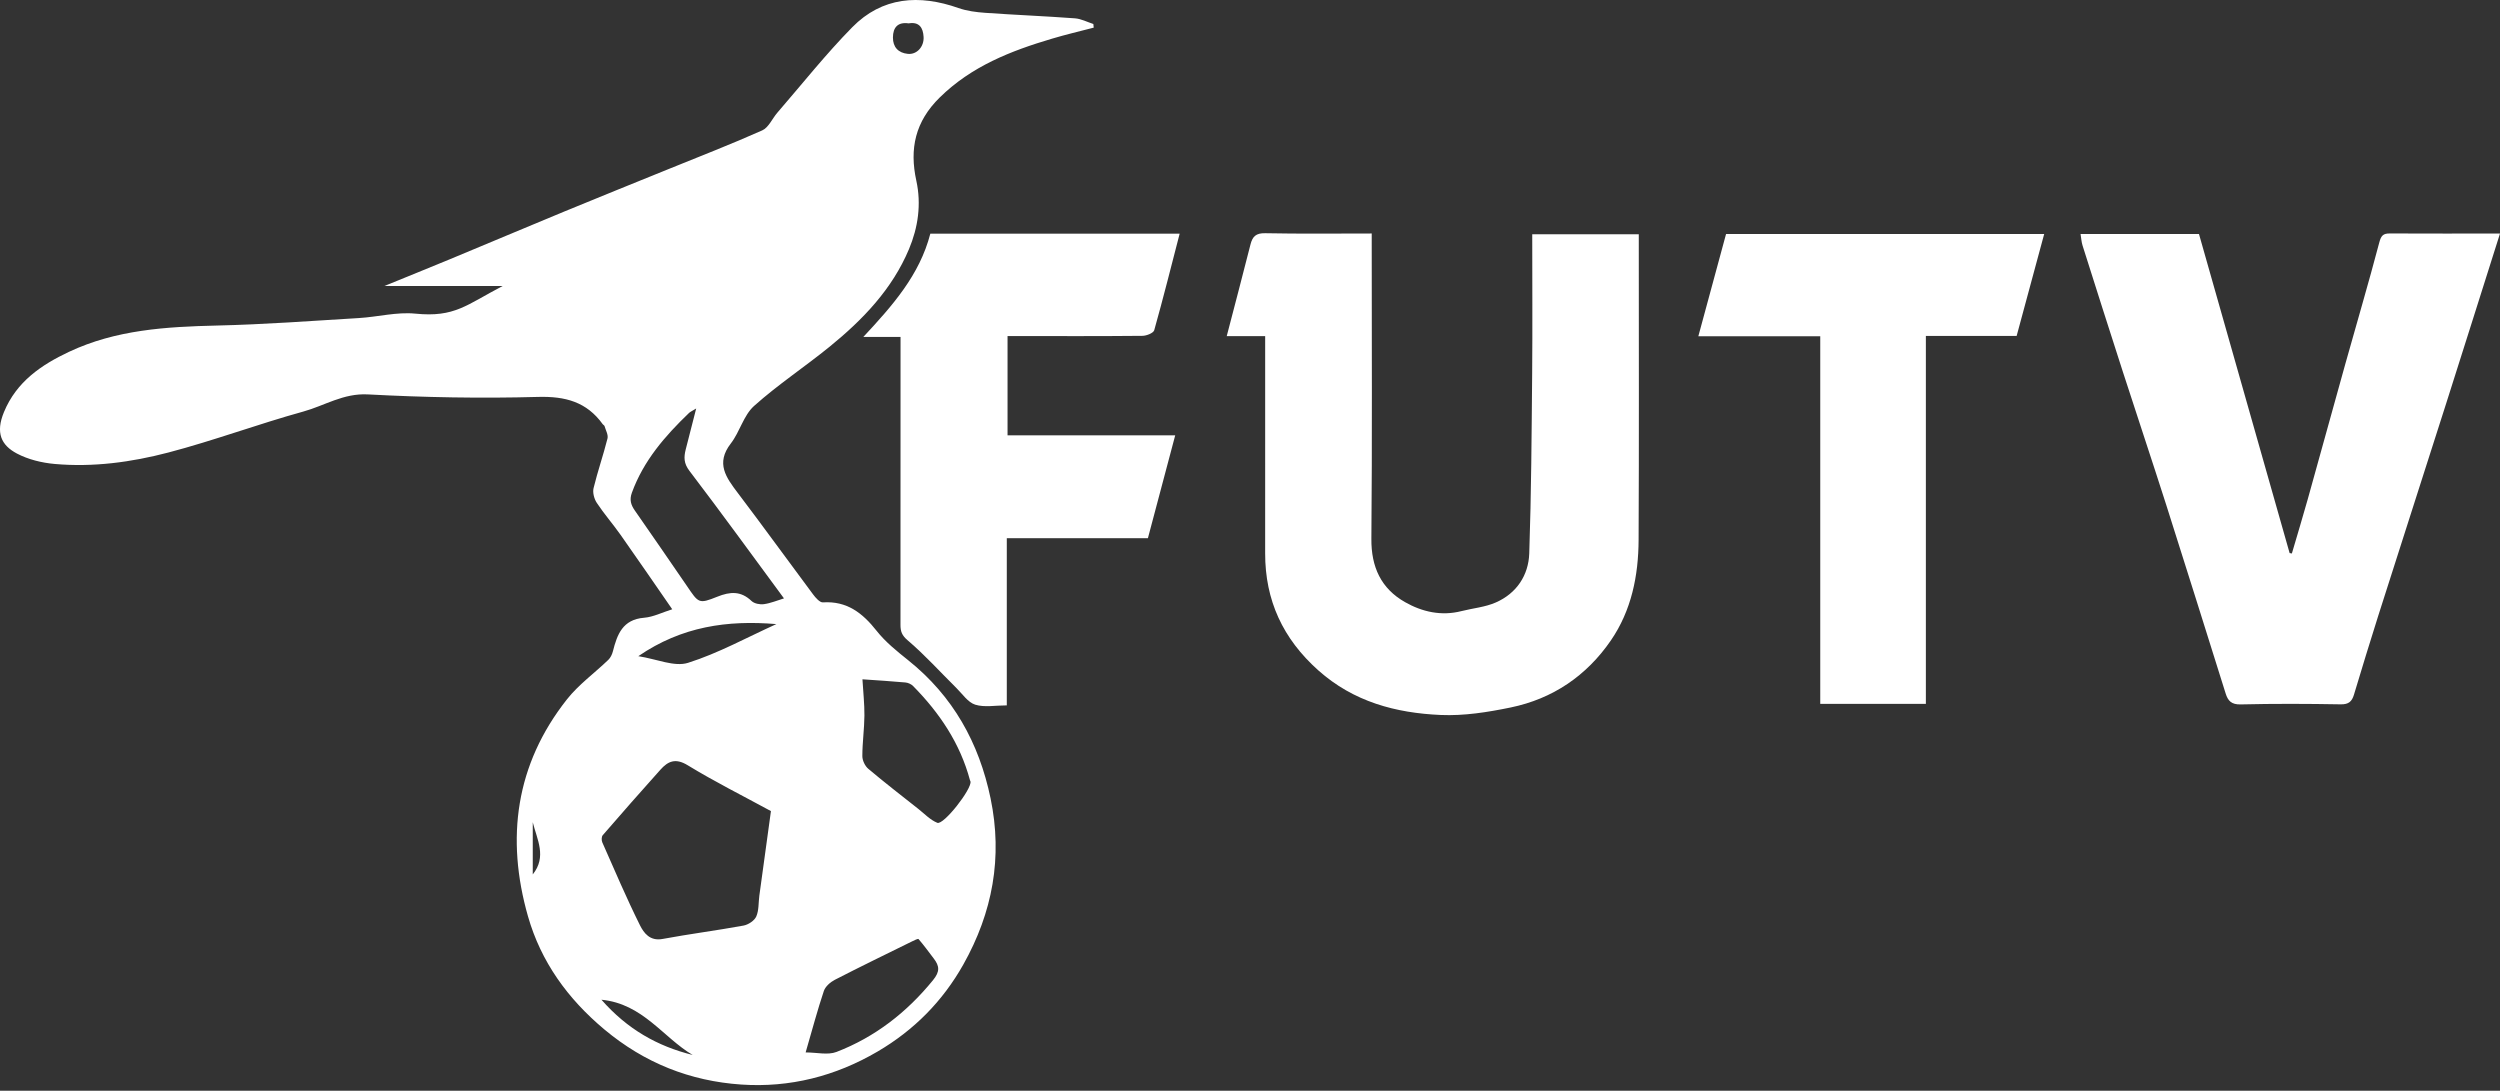 <svg width="259" height="113" viewBox="0 0 259 113" fill="none" xmlns="http://www.w3.org/2000/svg">
<rect x="0" y="0" width="259" height="113" fill="#333333" stroke="none"/>
<g clip-path="url(#clip0_417_212965)">
<path d="M69.644 63.122C67.859 60.544 66.091 57.964 64.291 55.41C63.498 54.287 62.587 53.243 61.828 52.098C61.556 51.688 61.383 51.038 61.492 50.577C61.91 48.846 62.502 47.158 62.936 45.43C63.032 45.049 62.752 44.57 62.629 44.141C62.608 44.066 62.499 44.024 62.446 43.952C60.779 41.632 58.566 41.041 55.722 41.121C49.853 41.286 43.965 41.172 38.101 40.86C35.571 40.727 33.625 42.029 31.415 42.639C26.725 43.936 22.147 45.648 17.442 46.881C13.61 47.885 9.648 48.423 5.659 48.066C4.327 47.946 2.921 47.605 1.749 46.985C0.12 46.119 -0.48 44.839 0.413 42.684C1.712 39.545 4.274 37.803 7.152 36.448C12.002 34.163 17.208 33.849 22.475 33.726C27.38 33.614 32.28 33.247 37.18 32.951C39.134 32.834 41.115 32.301 43.03 32.493C47.131 32.903 48.316 31.585 52.071 29.633H39.816C42.167 28.672 44.394 27.774 46.612 26.856C50.585 25.207 54.545 23.532 58.52 21.889C62.062 20.427 65.617 18.997 69.167 17.554C72.44 16.223 75.742 14.947 78.966 13.509C79.63 13.213 80.002 12.287 80.535 11.672C83.102 8.708 85.544 5.619 88.29 2.825C91.397 -0.336 95.226 -0.599 99.293 0.831C100.169 1.14 101.133 1.262 102.068 1.329C105.165 1.547 108.27 1.67 111.364 1.899C112.011 1.947 112.637 2.282 113.273 2.487C113.284 2.612 113.297 2.737 113.308 2.863C111.864 3.241 110.411 3.582 108.983 4.008C104.717 5.275 100.664 6.857 97.365 10.09C94.808 12.596 94.209 15.413 94.931 18.72C95.466 21.17 95.112 23.564 94.169 25.814C92.43 29.958 89.389 33.122 85.959 35.91C83.382 38.005 80.588 39.848 78.12 42.058C77.033 43.033 76.644 44.74 75.715 45.941C74.117 48.002 75.23 49.48 76.458 51.099C79.086 54.564 81.632 58.092 84.234 61.578C84.495 61.927 84.929 62.427 85.254 62.406C87.741 62.246 89.355 63.503 90.809 65.343C91.727 66.507 92.928 67.471 94.097 68.406C98.734 72.12 101.426 76.946 102.624 82.713C103.894 88.828 102.829 94.534 99.804 99.919C97.666 103.724 94.689 106.731 90.912 108.943C86.551 111.5 81.816 112.698 76.802 112.36C71.494 112 66.757 110.12 62.605 106.645C58.811 103.468 56.044 99.634 54.702 94.942C52.388 86.849 53.408 79.204 58.733 72.456C59.945 70.919 61.599 69.732 63.023 68.358C63.252 68.137 63.415 67.796 63.495 67.481C63.94 65.727 64.504 64.179 66.73 63.998C67.684 63.921 68.602 63.447 69.646 63.12L69.644 63.122ZM79.869 84.029C76.943 82.436 74.022 80.977 71.247 79.281C69.977 78.506 69.207 78.86 68.411 79.75C66.4 81.992 64.414 84.253 62.443 86.529C62.31 86.681 62.307 87.067 62.4 87.275C63.671 90.148 64.901 93.043 66.299 95.855C66.698 96.657 67.332 97.517 68.632 97.277C71.42 96.76 74.237 96.401 77.028 95.89C77.523 95.799 78.157 95.384 78.349 94.95C78.631 94.305 78.57 93.514 78.668 92.787C79.062 89.89 79.462 86.996 79.869 84.029ZM81.222 61.996C78 57.629 74.764 53.163 71.42 48.774C70.829 47.999 70.842 47.355 71.039 46.569C71.369 45.251 71.713 43.933 72.126 42.319C71.665 42.604 71.5 42.668 71.382 42.783C68.895 45.169 66.669 47.73 65.463 51.046C65.194 51.786 65.37 52.311 65.753 52.867C67.553 55.477 69.377 58.073 71.159 60.699C72.378 62.496 72.386 62.592 74.309 61.82C75.643 61.285 76.754 61.205 77.861 62.265C78.144 62.534 78.724 62.648 79.134 62.592C79.832 62.499 80.5 62.212 81.222 61.993V61.996ZM89.349 70.373C89.429 71.729 89.565 72.938 89.554 74.144C89.541 75.54 89.339 76.935 89.339 78.33C89.339 78.778 89.61 79.358 89.954 79.646C91.642 81.073 93.394 82.423 95.128 83.795C95.772 84.303 96.369 84.945 97.104 85.243C97.756 85.507 100.709 81.723 100.542 80.959C100.534 80.916 100.504 80.879 100.491 80.836C99.469 77.015 97.341 73.856 94.598 71.074C94.404 70.877 94.079 70.73 93.804 70.704C92.369 70.573 90.931 70.488 89.349 70.376V70.373ZM83.467 109.031C84.617 109.031 85.762 109.327 86.66 108.981C90.657 107.439 93.935 104.888 96.656 101.551C97.399 100.643 97.328 100.079 96.739 99.306C96.222 98.627 95.719 97.932 95.162 97.288C95.107 97.221 94.707 97.421 94.486 97.53C91.815 98.846 89.134 100.145 86.487 101.509C86.023 101.748 85.507 102.201 85.35 102.667C84.695 104.621 84.165 106.619 83.464 109.031H83.467ZM80.434 64.656C75.382 64.235 70.65 64.882 66.129 67.98C68.056 68.28 69.873 69.114 71.281 68.669C74.418 67.678 77.356 66.049 80.431 64.656H80.434ZM62.31 103.572C64.989 106.627 68.112 108.39 71.761 109.295C68.672 107.463 66.608 103.993 62.31 103.572ZM94.132 2.421C93.008 2.261 92.516 2.847 92.508 3.877C92.5 4.884 93.07 5.486 94.057 5.581C94.987 5.672 95.743 4.836 95.684 3.824C95.631 2.876 95.237 2.234 94.135 2.421H94.132ZM55.194 90.591C56.67 88.748 55.634 86.977 55.194 85.182V90.591Z" fill="white"/>
<path d="M131.072 34.826H127.088C127.927 31.599 128.755 28.467 129.549 25.33C129.759 24.502 130.114 24.142 131.075 24.161C134.702 24.235 138.334 24.19 142.11 24.19V25.133C142.11 35.361 142.166 45.59 142.075 55.815C142.049 58.745 143.079 60.973 145.564 62.382C147.335 63.389 149.319 63.844 151.404 63.311C152.597 63.008 153.87 62.901 154.977 62.411C157.124 61.463 158.354 59.602 158.431 57.333C158.644 51.118 158.676 44.897 158.732 38.677C158.775 33.899 158.74 29.122 158.74 24.267H169.778V25.519C169.778 35.66 169.81 45.797 169.759 55.938C169.741 59.642 169.022 63.239 166.886 66.35C164.367 70.017 160.855 72.4 156.493 73.297C154.125 73.785 151.662 74.176 149.263 74.072C144.603 73.87 140.222 72.704 136.574 69.447C132.91 66.177 131.062 62.201 131.07 57.317C131.08 49.88 131.072 42.442 131.072 34.823V34.826Z" fill="white"/>
<path d="M259 24.193C257.114 30.147 255.285 35.96 253.434 41.765C251.093 49.11 248.726 56.443 246.388 63.788C245.523 66.509 244.694 69.242 243.869 71.974C243.656 72.674 243.323 72.983 242.503 72.97C239.046 72.908 235.587 72.895 232.131 72.978C231.183 72.999 230.818 72.613 230.578 71.849C228.533 65.348 226.507 58.845 224.437 52.356C222.965 47.744 221.426 43.153 219.937 38.546C218.526 34.179 217.136 29.806 215.751 25.431C215.636 25.066 215.618 24.669 215.546 24.243H227.814C230.932 35.222 234.069 46.26 237.204 57.298C237.281 57.312 237.358 57.325 237.438 57.341C237.984 55.474 238.551 53.613 239.076 51.741C240.386 47.059 241.669 42.37 242.979 37.691C244.151 33.502 245.384 29.332 246.492 25.127C246.681 24.406 246.897 24.182 247.586 24.187C251.354 24.206 255.12 24.195 259.002 24.195L259 24.193Z" fill="white"/>
<path d="M96.382 24.206H122.213C121.342 27.572 120.508 30.904 119.579 34.208C119.496 34.504 118.783 34.789 118.357 34.792C114.147 34.834 109.934 34.818 105.724 34.818C105.29 34.818 104.853 34.818 104.382 34.818V45.1H121.752C120.799 48.692 119.88 52.151 118.924 55.754H104.304V73.077C103.119 73.077 101.996 73.303 101.034 73.005C100.278 72.768 99.711 71.9 99.088 71.284C97.413 69.628 95.828 67.865 94.039 66.342C93.426 65.82 93.29 65.407 93.29 64.742C93.296 55.224 93.296 45.707 93.296 36.19C93.296 35.793 93.296 35.396 93.296 34.906H89.442C92.481 31.641 95.269 28.499 96.382 24.209V24.206Z" fill="white"/>
<path d="M199.523 72.919H188.578V34.834H175.948C176.928 31.221 177.863 27.767 178.819 24.244H211.778C210.819 27.788 209.882 31.26 208.923 34.805H199.52V72.919H199.523Z" fill="white"/>
</g>
<defs>
<clipPath id="clip0_417_212965">
<rect width="259" height="112.416" fill="white"/>
</clipPath>
</defs>
</svg>
